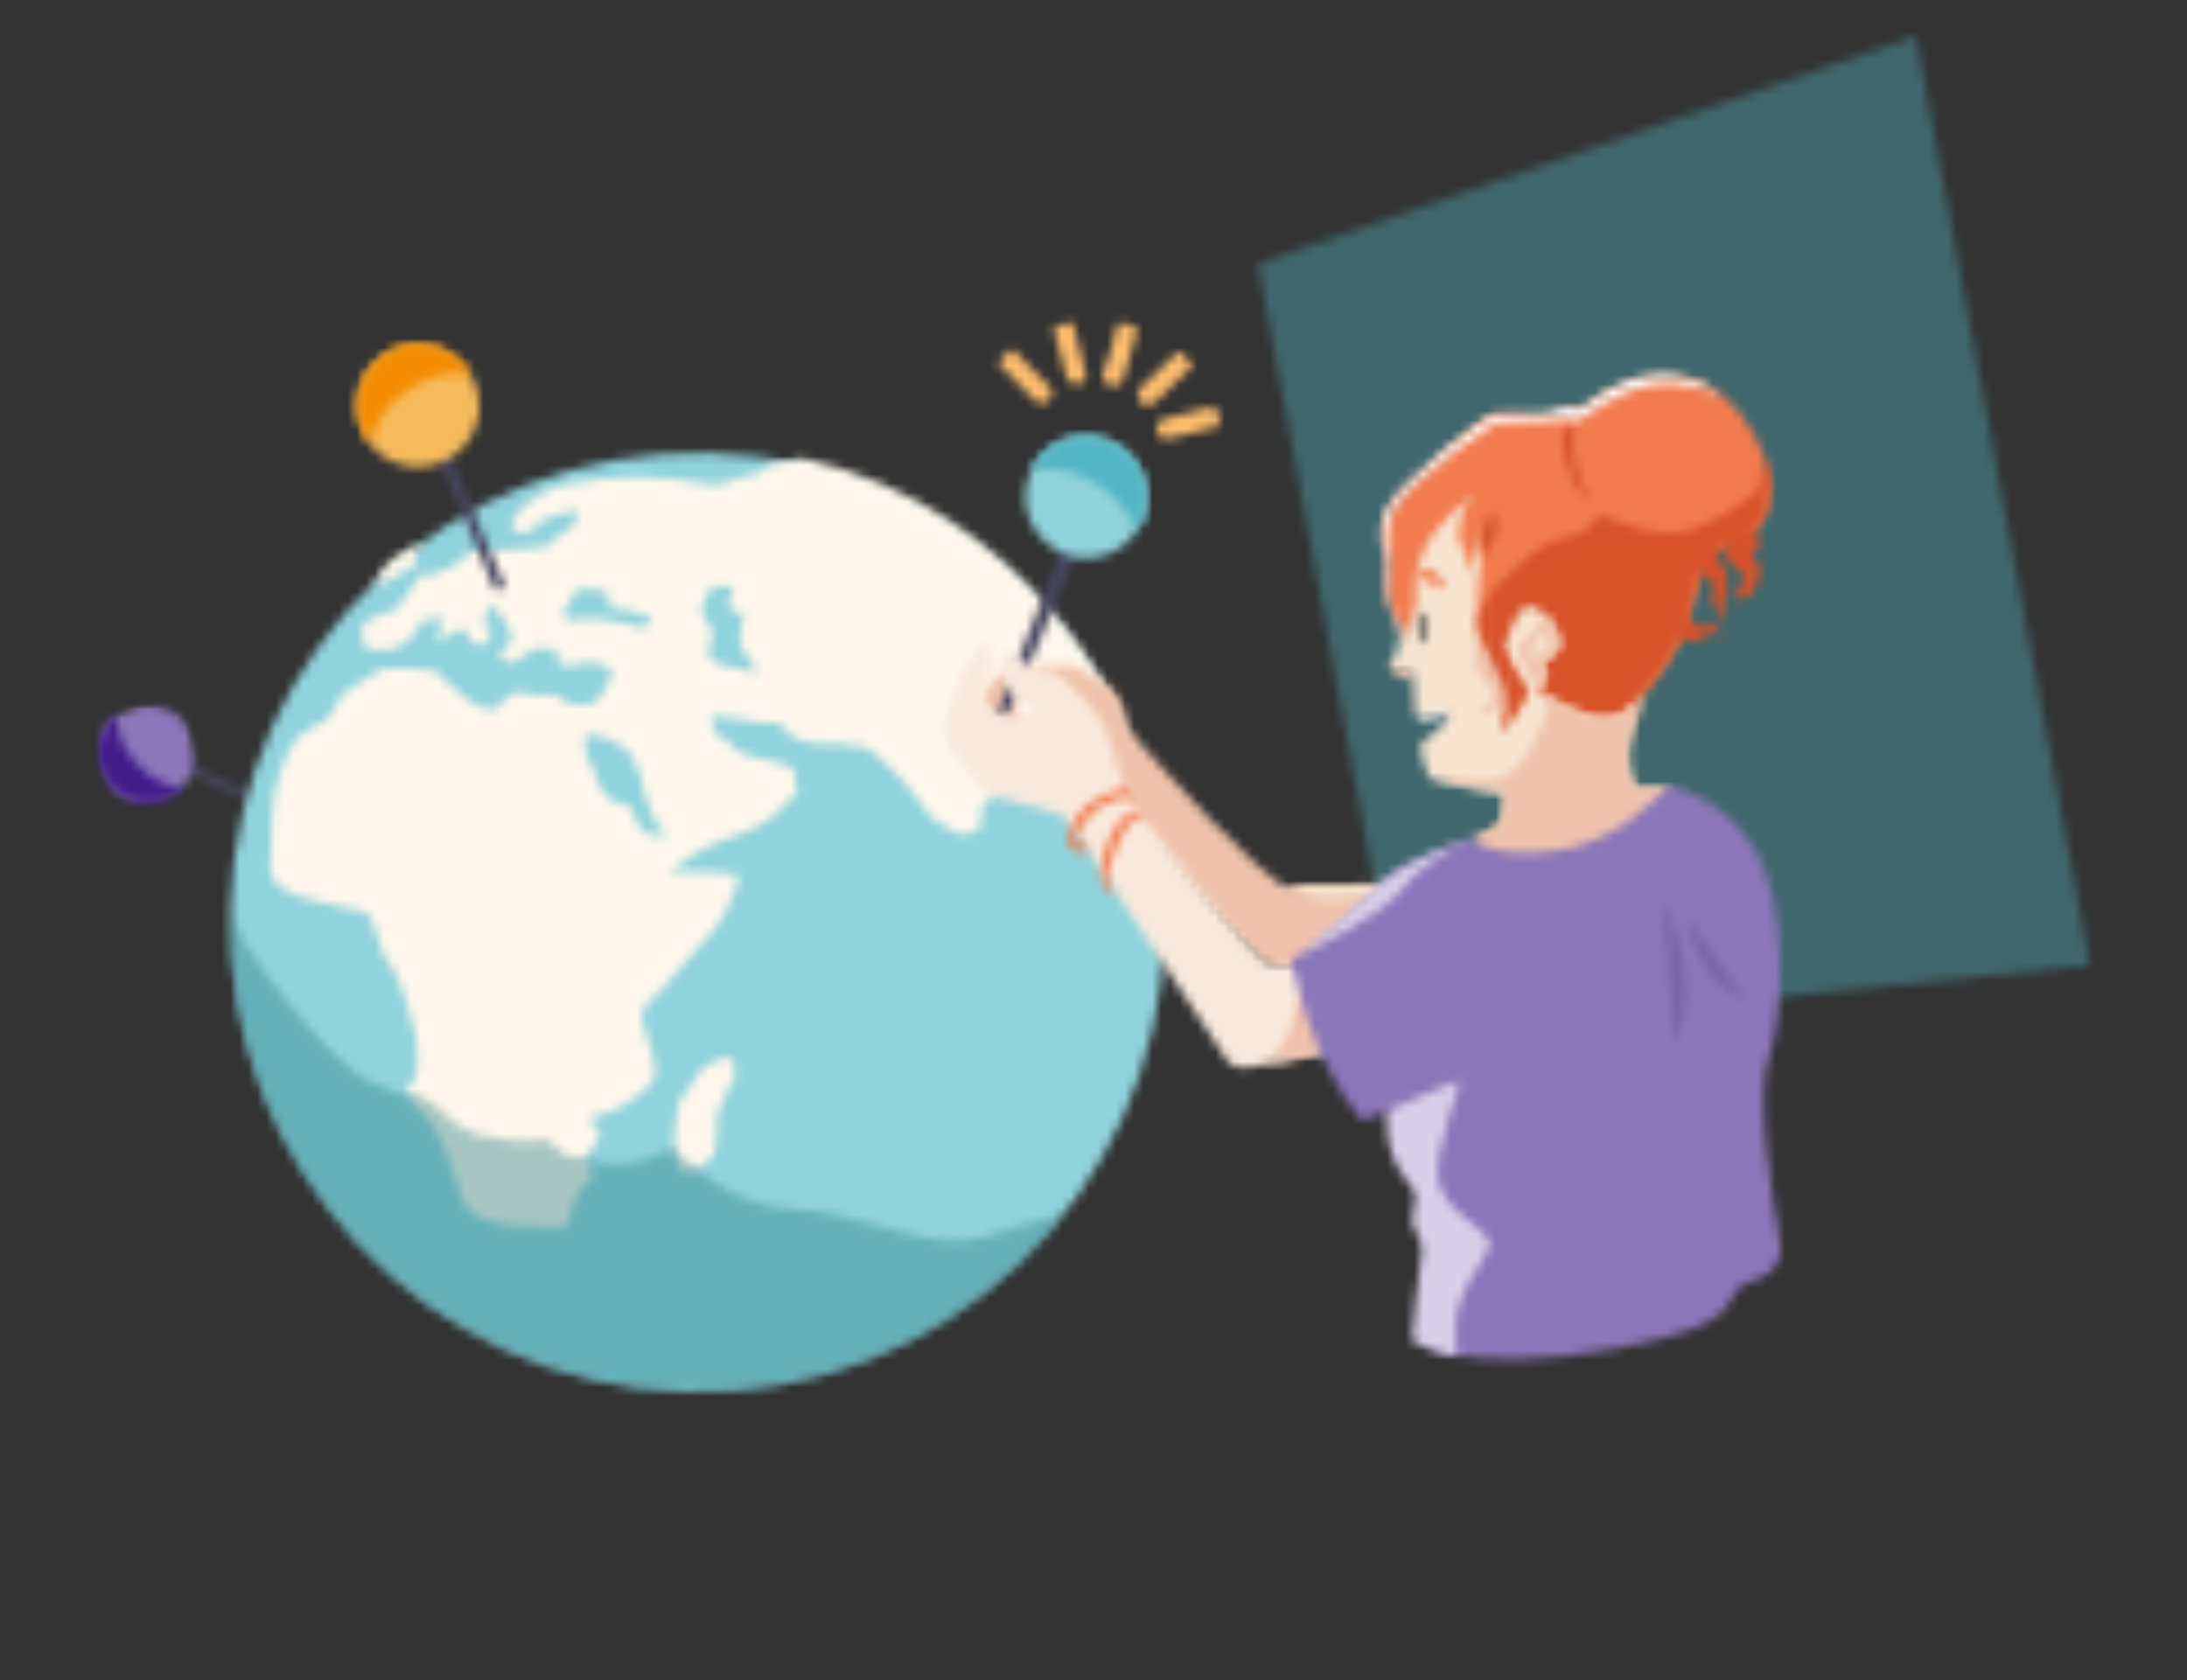 <svg width="242" height="186" viewBox="0 0 242 186" fill="none" xmlns="http://www.w3.org/2000/svg">
<rect x="0" y="0" width="242" height="186" fill="#333333" stroke="none"/>
<g clip-path="url(#clip0_0_402)">
<mask id="mask0_0_402" style="mask-type:luminance" maskUnits="userSpaceOnUse" x="139" y="3" width="93" height="112">
<path d="M211.973 3.988L139.195 29.194L155.193 114.532L231.254 106.836L211.973 3.988Z" fill="white"/>
</mask>
<g mask="url(#mask0_0_402)">
<mask id="mask1_0_402" style="mask-type:luminance" maskUnits="userSpaceOnUse" x="-47" y="-154" width="341" height="571">
<path d="M195.298 -153.31L-46.827 -107.919L51.462 416.384L293.587 370.994L195.298 -153.31Z" fill="white"/>
</mask>
<g mask="url(#mask1_0_402)">
<path opacity="0.403" d="M133.278 15.407L218.867 -3.138L244.254 107.836L153.256 121.978L133.278 15.407Z" fill="#53B6C4"/>
</g>
</g>
<mask id="mask2_0_402" style="mask-type:luminance" maskUnits="userSpaceOnUse" x="19" y="84" width="14" height="7">
<path d="M19.899 85.205L32.119 90.935C32.119 90.935 32.66 91.042 32.692 90.099L20.471 84.368" fill="white"/>
</mask>
<g mask="url(#mask2_0_402)">
<mask id="mask3_0_402" style="mask-type:luminance" maskUnits="userSpaceOnUse" x="-93" y="-294" width="542" height="906">
<path d="M292.358 -293.489L-92.065 -221.423L64.009 611.123L448.432 539.057L292.358 -293.489Z" fill="white"/>
</mask>
<g mask="url(#mask3_0_402)">
<path d="M35.428 76.356L13.691 80.431L17.2 99.149L38.937 95.074L35.428 76.356Z" fill="#464660"/>
</g>
</g>
<mask id="mask4_0_402" style="mask-type:luminance" maskUnits="userSpaceOnUse" x="9" y="77" width="14" height="13">
<path d="M20.559 77.06L9.892 79.06L11.892 89.727L22.559 87.727L20.559 77.06Z" fill="white"/>
</mask>
<g mask="url(#mask4_0_402)">
<mask id="mask5_0_402" style="mask-type:luminance" maskUnits="userSpaceOnUse" x="-93" y="-294" width="542" height="906">
<path d="M292.357 -293.489L-92.065 -221.423L64.009 611.123L448.431 539.057L292.357 -293.489Z" fill="white"/>
</mask>
<g mask="url(#mask5_0_402)">
<mask id="mask6_0_402" style="mask-type:luminance" maskUnits="userSpaceOnUse" x="8" y="75" width="17" height="17">
<path d="M21.962 75.651L8.678 78.141L11.168 91.425L24.452 88.935L21.962 75.651Z" fill="white"/>
</mask>
<g mask="url(#mask6_0_402)">
<mask id="mask7_0_402" style="mask-type:luminance" maskUnits="userSpaceOnUse" x="10" y="78" width="12" height="11">
<path d="M12.087 86.877C10.187 84.525 10.489 81.135 12.741 79.254C14.993 77.374 18.484 77.657 20.364 79.909C22.264 82.261 21.961 85.651 19.71 87.532C17.477 89.513 14.087 89.211 12.087 86.877Z" fill="white"/>
</mask>
<g mask="url(#mask7_0_402)">
<mask id="mask8_0_402" style="mask-type:luminance" maskUnits="userSpaceOnUse" x="9" y="76" width="15" height="15">
<path d="M21.144 76.846L9.873 78.959L11.986 90.23L23.257 88.117L21.144 76.846Z" fill="white"/>
</mask>
<g mask="url(#mask8_0_402)">
<path d="M24.729 70.965L3.797 74.889L7.721 95.821L28.653 91.897L24.729 70.965Z" fill="#8B76B9"/>
</g>
</g>
</g>
</g>
</g>
<mask id="mask9_0_402" style="mask-type:luminance" maskUnits="userSpaceOnUse" x="10" y="79" width="11" height="10">
<path d="M19.729 87.633C19.911 87.494 20.094 87.356 20.257 87.117C19.012 87.142 17.05 86.677 15.068 84.444C13.245 82.494 12.867 80.481 13.024 79.097C12.924 79.116 12.943 79.217 12.842 79.236C10.59 81.116 10.207 84.626 12.188 86.859C14.087 89.211 17.477 89.513 19.729 87.633Z" fill="white"/>
</mask>
<g mask="url(#mask9_0_402)">
<mask id="mask10_0_402" style="mask-type:luminance" maskUnits="userSpaceOnUse" x="-93" y="-294" width="542" height="906">
<path d="M292.358 -293.489L-92.064 -221.423L64.009 611.123L448.432 539.057L292.358 -293.489Z" fill="white"/>
</mask>
<g mask="url(#mask10_0_402)">
<path d="M22.629 71.984L3.911 75.493L7.722 95.821L26.44 92.312L22.629 71.984Z" fill="#431C8B"/>
</g>
</g>
<mask id="mask11_0_402" style="mask-type:luminance" maskUnits="userSpaceOnUse" x="25" y="50" width="104" height="105">
<path d="M128.859 103.53C128.091 132.217 104.403 154.783 75.817 153.996C47.332 153.19 24.828 129.283 25.496 100.615C26.264 71.928 49.952 49.362 78.538 50.149C107.124 50.936 129.627 74.843 128.859 103.53Z" fill="white"/>
</mask>
<g mask="url(#mask11_0_402)">
<mask id="mask12_0_402" style="mask-type:luminance" maskUnits="userSpaceOnUse" x="-47" y="-154" width="341" height="571">
<path d="M195.298 -153.309L-46.828 -107.919L51.461 416.385L293.587 370.994L195.298 -153.309Z" fill="white"/>
</mask>
<g mask="url(#mask12_0_402)">
<path d="M121.1 37.691L13.019 57.952L33.356 166.436L141.437 146.174L121.1 37.691Z" fill="#90D3DC"/>
</g>
</g>
<mask id="mask13_0_402" style="mask-type:luminance" maskUnits="userSpaceOnUse" x="41" y="60" width="6" height="5">
<path d="M41.171 64.758C41.353 64.62 41.674 64.664 42.58 64.494C43.485 64.324 43.856 63.525 44.36 63.431C44.844 63.236 44.498 63.614 45.127 63.079C45.756 62.544 46.14 62.368 46.064 61.966C45.97 61.462 45.681 62.142 45.97 61.462C46.259 60.783 46.75 60.066 46.75 60.066C46.75 60.066 45.014 60.808 43.718 61.676C42.422 62.544 41.454 64.601 41.454 64.601" fill="white"/>
</mask>
<g mask="url(#mask13_0_402)">
<mask id="mask14_0_402" style="mask-type:luminance" maskUnits="userSpaceOnUse" x="-47" y="-154" width="341" height="571">
<path d="M195.298 -153.31L-46.827 -107.919L51.462 416.384L293.587 370.994L195.298 -153.31Z" fill="white"/>
</mask>
<g mask="url(#mask14_0_402)">
<path d="M49.467 56.223L36.687 58.619L38.573 68.683L51.354 66.287L49.467 56.223Z" fill="#FFF7EB"/>
</g>
</g>
<mask id="mask15_0_402" style="mask-type:luminance" maskUnits="userSpaceOnUse" x="74" y="117" width="8" height="13">
<path d="M77.938 118.076C77.938 118.076 75.755 120.881 75.284 121.699C74.812 122.517 74.478 126.85 74.673 127.334C74.868 127.819 74.843 129.907 75.749 129.737C76.655 129.567 77.095 129.693 78.151 128.662C79.208 127.63 79.164 127.951 79.265 126.265C79.366 124.58 79.403 123.114 79.403 123.114C79.403 123.114 80.498 120.617 80.888 119.919C81.378 119.202 81.517 119.385 81.19 118.196C80.882 117.108 81.542 117.297 80.882 117.108C80.102 116.837 77.938 118.076 77.938 118.076Z" fill="white"/>
</mask>
<g mask="url(#mask15_0_402)">
<mask id="mask16_0_402" style="mask-type:luminance" maskUnits="userSpaceOnUse" x="-47" y="-154" width="341" height="571">
<path d="M195.298 -153.309L-46.827 -107.919L51.462 416.385L293.587 370.994L195.298 -153.309Z" fill="white"/>
</mask>
<g mask="url(#mask16_0_402)">
<path d="M83.763 113.026L69.171 115.761L72.529 133.674L87.121 130.939L83.763 113.026Z" fill="#FFF7EB"/>
</g>
</g>
<mask id="mask17_0_402" style="mask-type:luminance" maskUnits="userSpaceOnUse" x="29" y="50" width="96" height="86">
<path d="M88.752 50.734C88.752 50.734 86.758 51.212 85.834 51.281C84.827 51.47 84.01 52.665 82.462 52.746C81.016 52.809 80.701 53.91 78.456 53.602C76.311 53.275 73.726 52.822 71.116 52.79C68.506 52.758 62.977 53.274 61.04 54.054C59.103 54.834 56.908 57.016 56.864 57.337C56.719 57.677 56.423 58.878 57.266 58.928C58.228 59.06 58.996 58.708 59.241 58.35C59.486 57.991 59.832 57.614 59.832 57.614L61.405 57.111L63.078 56.589C63.078 56.589 64.204 56.482 63.958 56.84C63.732 57.3 63.839 58.425 62.084 59.067C60.43 59.689 62.228 60.394 59.254 60.639C56.279 60.884 55.637 60.796 54.209 60.96C52.782 61.123 52.385 60.677 51.511 61.57C50.637 62.463 49.121 63.268 47.932 63.595C46.844 63.903 46.813 63.18 46.158 64.136C45.586 64.972 43.951 67.362 43.951 67.362L40.844 68.57C40.844 68.57 40.315 69.085 39.988 69.563C39.661 70.041 40.177 70.57 40.353 70.953C40.529 71.337 40.02 71.953 41.265 71.928C42.529 72.004 43.454 71.935 44.586 71.306C45.718 70.677 45.888 69.916 46.152 69.658C46.416 69.4 46.567 68.538 47.209 68.626C47.85 68.715 48.196 68.337 48.655 68.564C49.114 68.79 49.567 67.872 49.114 68.79C48.662 69.708 47.888 70.583 48.529 70.671C49.272 70.74 49.982 70.086 50.366 69.91C50.75 69.734 51.353 69.62 51.353 69.62C51.353 69.62 51.769 70.168 51.926 70.451C51.982 70.752 52.039 71.054 52.379 71.199C52.599 71.262 52.618 71.363 53.322 71.231C54.026 71.099 54.14 71.702 54.026 71.099C53.913 70.495 54.442 69.979 54.624 69.841C54.806 69.702 53.498 69.948 53.63 68.985C53.763 68.023 53.687 67.62 54.153 67.325L54.618 67.029C54.618 67.029 56.102 68.834 56.392 69.822C56.8 70.891 56.373 71.388 56.09 71.545C55.806 71.702 54.913 72.495 55.511 72.904C56.108 73.312 56.266 73.596 57.316 73.086C58.347 72.476 58.958 71.841 58.958 71.841C58.958 71.841 59.002 71.52 59.681 71.809C60.341 71.998 62.153 71.659 61.926 72.118C61.7 72.577 61.215 72.772 61.455 72.935C61.675 72.998 61.964 73.986 63.153 73.659C64.341 73.332 64.48 73.514 65.285 73.363C66.09 73.212 67.706 74.055 67.706 74.055C67.706 74.055 67.662 74.376 67.555 74.917C67.467 75.558 66.914 76.495 66.404 77.112C65.995 77.709 65.712 77.867 65.008 77.999C64.303 78.131 62.681 77.81 62.681 77.81C62.681 77.81 62.127 77.08 61.045 76.866C60.083 76.734 60.159 77.137 58.857 76.86C57.555 76.583 57.555 76.583 56.75 76.734C55.964 76.986 54.976 78.942 53.957 78.508C53.058 78.155 51.838 77.759 51.045 76.866C50.171 76.092 49.058 75.155 49.058 75.155C49.058 75.155 49.391 74.155 46.139 74.035C42.768 73.834 42.001 74.186 42.001 74.186L37.812 76.847C37.812 76.847 36.554 79.583 35.786 79.935C35.019 80.287 33.547 80.771 32.547 82.105C31.648 83.419 30.075 87.256 30.119 90.268C30.163 93.281 29.754 95.545 29.981 96.753C30.207 97.961 32.182 99.049 34.144 99.514C36.106 99.98 37.729 100.301 38.83 100.615C39.949 101.03 40.924 100.118 41.824 103.804C42.723 107.49 43.27 105.408 44.855 110.528C46.44 115.647 45.974 114.276 46.194 117.673C46.314 121.088 43.157 119.805 46.71 123.201C50.264 126.598 50.326 133.045 52.219 134.252C54.213 135.441 56.477 135.85 59.169 135.762C61.861 135.674 62.559 136.064 62.767 135.504C62.956 134.844 63.692 132.102 64.402 131.448C65.013 130.812 65.899 130.542 65.528 129.674C65.157 128.806 64.516 128.718 64.742 128.259C65.05 127.68 66.78 125.793 66.264 125.265C65.629 124.655 65.258 123.787 65.258 123.787C65.258 123.787 69.025 122.768 70.529 121.34C72.032 119.913 72.372 120.057 72.491 118.472C72.611 116.887 70.529 113.007 71.145 111.849C71.762 110.692 73.686 109.29 73.812 108.849C73.938 108.409 78.857 103.528 80.109 101.315C81.26 99.12 82.008 97 81.549 96.773C80.989 96.566 76.813 96.516 75.549 96.44C74.284 96.365 73.555 96.918 74.284 96.365C75.014 95.811 77.247 93.83 81.077 92.591C84.908 91.352 86.008 90 87.128 88.748C88.248 87.497 88.575 88.685 88.072 87.113C87.669 85.522 88.556 85.251 86.877 84.629C85.097 84.025 83.411 83.924 82.612 83.553C81.713 83.201 81.273 83.075 80.7 82.245C80.248 81.496 79.122 81.603 78.933 80.597C78.845 79.571 78.688 79.288 78.688 79.288C78.688 79.288 80.034 79.244 81.877 79.628C83.82 79.993 85.625 80.175 86.009 79.999C86.411 79.924 87.059 81.157 87.399 81.301C87.738 81.446 88.933 82.264 89.978 82.276C91.003 82.188 94.594 82.453 95.575 82.685C96.556 82.918 98.619 85.031 99.927 86.453C101.255 87.975 102.676 90 102.676 90C102.676 90 103.009 90.667 103.909 91.019C104.726 91.491 105.959 92.51 106.764 92.359C107.588 92.309 108.053 92.013 108.381 91.535L108.708 91.057C108.708 91.057 108.104 89.504 109.117 88.793C110.129 88.082 110.884 87.107 111.658 86.233C112.331 85.378 113.104 84.504 113.727 84.491C114.35 84.478 116.098 84.359 116.84 84.428C117.582 84.498 117.589 85.642 118.406 84.447C119.243 83.353 118.589 82.642 120.004 81.856C121.319 81.089 122.621 79.699 123.3 79.988C123.96 80.177 124.275 80.743 124.243 80.019C124.413 79.258 113.847 56.238 88.752 50.734ZM65.505 68.426C64.379 68.533 63.071 68.778 62.474 68.369C61.876 67.96 63.876 65.294 63.876 65.294C63.876 65.294 65.386 65.011 66.606 65.407C67.826 65.803 67.046 65.533 67.373 66.721C67.7 67.91 67.65 67.086 69.512 67.571C71.373 68.055 70.732 67.967 71.474 68.036C72.216 68.105 71.946 68.885 71.417 69.401C70.889 69.917 70.499 68.948 68.191 68.86C66.046 68.533 66.65 68.42 65.505 68.426ZM73.53 92.339C72.983 92.754 72.165 92.282 71.643 92.276C71.121 92.27 70.058 90.49 69.926 89.785C69.895 89.062 69.511 89.238 67.832 88.615C66.152 87.993 66.435 86.169 65.291 84.508C64.228 82.728 64.97 81.131 64.97 81.131C64.97 81.131 65.549 81.439 66.291 81.508C67.033 81.577 67.933 81.93 69.266 82.93C70.618 84.031 71.354 87.955 71.354 87.955C71.354 87.955 71.901 89.207 72.366 90.578C72.731 91.968 74.058 91.823 73.53 92.339ZM83.588 74.307C83.26 74.785 82.927 74.118 81.864 74.005C80.701 73.911 79.279 73.552 78.763 73.024C78.248 72.496 78.235 71.873 78.732 70.634C79.248 69.496 77.732 68.634 77.663 67.709C77.594 66.785 78.802 64.891 78.802 64.891C78.802 64.891 80.386 65.011 80.789 64.936C81.192 64.86 81.223 65.583 80.877 65.961C80.632 66.319 80.55 66.439 80.82 67.326C81.191 68.194 81.82 67.659 82.141 67.703C82.38 67.867 82.141 69.37 81.845 70.571C81.707 72.055 83.896 73.729 83.588 74.307Z" fill="white"/>
</mask>
<g mask="url(#mask17_0_402)">
<mask id="mask18_0_402" style="mask-type:luminance" maskUnits="userSpaceOnUse" x="-47" y="-154" width="341" height="571">
<path d="M195.298 -153.309L-46.828 -107.919L51.462 416.385L293.587 370.994L195.298 -153.309Z" fill="white"/>
</mask>
<g mask="url(#mask18_0_402)">
<path d="M120.175 39.426L19.441 58.311L35.552 144.252L136.286 125.368L120.175 39.426Z" fill="#FFF7EB"/>
</g>
</g>
<mask id="mask19_0_402" style="mask-type:luminance" maskUnits="userSpaceOnUse" x="152" y="45" width="14" height="27">
<path d="M165.46 45.937C165.177 46.095 156.183 52.573 154.038 55.579C151.994 58.566 153.541 61.818 153.497 62.139C153.453 62.46 153.144 64.705 153.352 65.812C153.56 66.919 154.478 69.039 154.893 69.586C155.427 70.215 156.056 71.347 156.056 71.347L163.604 63.265" fill="white"/>
</mask>
<g mask="url(#mask19_0_402)">
<mask id="mask20_0_402" style="mask-type:luminance" maskUnits="userSpaceOnUse" x="-47" y="-154" width="341" height="571">
<path d="M195.298 -153.31L-46.827 -107.919L51.462 416.384L293.587 370.994L195.298 -153.31Z" fill="white"/>
</mask>
<g mask="url(#mask20_0_402)">
<path d="M168.077 42.113L146.34 46.188L151.83 75.473L173.567 71.398L168.077 42.113Z" fill="#F27C4F"/>
</g>
</g>
<mask id="mask21_0_402" style="mask-type:luminance" maskUnits="userSpaceOnUse" x="157" y="41" width="39" height="44">
<path d="M158.107 59.504C158.107 59.504 157.233 55.397 158.208 52.818C159.183 50.239 164.655 46.088 165.441 45.837C166.227 45.585 169.957 46.032 170.781 45.982C171.605 45.931 174.102 45.359 174.102 45.359L175.045 45.391C175.045 45.391 180.184 40.573 186.675 41.856C193.166 43.14 196.235 51.731 195.939 54.599C195.643 57.467 194.763 58.883 192.725 59.681C190.706 60.581 188.668 61.379 188.668 61.379C188.668 61.379 187.297 68.512 185.592 71.644C183.888 74.776 182.366 76.103 182.057 76.682C181.648 77.279 180.837 77.952 180.95 78.556C181.177 79.763 171.723 84.348 170.981 84.279C170.239 84.21 167.44 84.839 166.201 84.342C164.861 83.864 159.905 76.876 159.905 76.876" fill="white"/>
</mask>
<g mask="url(#mask21_0_402)">
<mask id="mask22_0_402" style="mask-type:luminance" maskUnits="userSpaceOnUse" x="-47" y="-154" width="341" height="571">
<path d="M195.298 -153.31L-46.827 -107.919L51.462 416.384L293.587 370.994L195.298 -153.31Z" fill="white"/>
</mask>
<g mask="url(#mask22_0_402)">
<path d="M196.003 36.045L150.315 44.61L158.842 90.097L204.53 81.532L196.003 36.045Z" fill="#F27C4F"/>
</g>
</g>
<mask id="mask23_0_402" style="mask-type:luminance" maskUnits="userSpaceOnUse" x="159" y="50" width="37" height="35">
<path d="M195.027 50.291C194.945 52.077 194.845 53.763 194.599 54.121C194.209 54.819 188.983 58.612 185.505 58.951C183.555 59.108 180.309 58.467 177.655 57.089C177.316 56.945 176.913 57.02 176.668 57.379C176.341 57.857 175.913 58.353 175.548 58.63C174.737 59.303 172.869 59.341 170.969 60.322C169.07 61.303 165.837 64.618 165.837 64.618C165.755 64.737 165.673 64.857 165.491 64.995C164 67.045 164.717 74.203 164.572 74.543L159.547 76.63L159.603 76.932C159.603 76.932 164.66 83.901 165.899 84.398C167.239 84.876 169.937 84.266 170.679 84.336C171.421 84.405 180.975 79.801 180.183 78.908C179.529 78.197 180.655 78.09 180.944 77.411C181.353 76.814 183.485 74.851 185.271 71.6C186.976 68.468 188.347 61.335 188.347 61.335C188.347 61.335 190.366 60.436 192.404 59.637C194.423 58.738 195.423 57.404 195.618 54.555C195.989 53.756 195.669 52.046 195.027 50.291Z" fill="white"/>
</mask>
<g mask="url(#mask23_0_402)">
<mask id="mask24_0_402" style="mask-type:luminance" maskUnits="userSpaceOnUse" x="-47" y="-154" width="341" height="571">
<path d="M195.298 -153.31L-46.828 -107.919L51.461 416.384L293.587 370.994L195.298 -153.31Z" fill="white"/>
</mask>
<g mask="url(#mask24_0_402)">
<path d="M197.946 46.41L152.258 54.975L158.842 90.096L204.53 81.531L197.946 46.41Z" fill="#D8522A"/>
</g>
</g>
<mask id="mask25_0_402" style="mask-type:luminance" maskUnits="userSpaceOnUse" x="153" y="54" width="32" height="44">
<path d="M184.258 87.311C183.617 87.223 181.466 87.418 181.145 87.374C180.723 87.349 180.195 86.198 180.082 83.927C179.969 81.657 181.202 77.675 181.202 77.675C181.202 77.675 179.623 80.367 175.981 79.279C172.258 78.31 170.094 76.216 170.094 76.216C170.094 76.216 170.579 76.021 170.95 75.222C171.422 74.404 170.824 73.996 170.629 73.511C170.434 73.027 172.768 72.694 172.548 70.964C172.327 69.234 170.309 66.8 169.019 67.146C167.629 67.511 166.849 70.574 166.497 71.473C166.245 72.354 168.635 75.656 169.069 76.304C169.503 76.952 166.138 81.228 166.138 81.228C166.138 81.228 167.522 78.052 167.214 76.964C166.906 75.876 163.717 73.87 163.503 68.284C163.271 62.599 164.68 60.668 163.692 59.29C162.705 57.913 162.881 54.963 162.881 54.963C155.283 60.554 156.956 65.032 156.673 66.856C156.509 68.762 153.635 73.989 153.635 73.989C154.358 73.957 156.339 74.523 156.339 74.523C156.377 76.391 156.477 78.039 156.622 79.367C157.326 79.234 160.283 78.889 160.465 78.75C160.647 78.612 159.433 81.027 157.716 81.87C157.333 82.046 157.106 82.505 157.182 82.907C157.823 86.329 158.546 86.298 158.546 86.298C161.848 87.241 166.54 87.82 166.54 87.82C166.54 87.82 166.446 90.65 166.037 91.248C165.628 91.845 163.811 92.707 163.811 92.707L165.213 97.965C165.213 97.965 176.39 95.349 179.761 93.884C183.095 92.217 184.9 87.399 184.258 87.311Z" fill="white"/>
</mask>
<g mask="url(#mask25_0_402)">
<mask id="mask26_0_402" style="mask-type:luminance" maskUnits="userSpaceOnUse" x="-47" y="-154" width="341" height="571">
<path d="M195.298 -153.309L-46.828 -107.919L51.462 416.385L293.587 370.994L195.298 -153.309Z" fill="white"/>
</mask>
<g mask="url(#mask26_0_402)">
<path d="M180.354 48.146L146.641 54.466L155.715 102.871L189.428 96.551L180.354 48.146Z" fill="#F7E4D0"/>
</g>
</g>
<mask id="mask27_0_402" style="mask-type:luminance" maskUnits="userSpaceOnUse" x="163" y="69" width="5" height="11">
<path d="M163.572 69.209C163.572 69.209 163.151 72.517 163.239 73.542C163.327 74.568 165.314 76.278 165.39 76.681C165.465 77.084 163.409 79.448 163.409 79.448C163.409 79.448 166.214 78.297 166.679 78.002C167.145 77.706 167.208 75.819 167.069 75.637C166.931 75.455 165.164 72.14 165.164 72.14" fill="white"/>
</mask>
<g mask="url(#mask27_0_402)">
<mask id="mask28_0_402" style="mask-type:luminance" maskUnits="userSpaceOnUse" x="-47" y="-154" width="341" height="571">
<path d="M195.298 -153.31L-46.827 -107.919L51.462 416.384L293.587 370.994L195.298 -153.31Z" fill="white"/>
</mask>
<g mask="url(#mask28_0_402)">
<path d="M168.504 64.951L157.736 66.969L160.792 83.272L171.56 81.254L168.504 64.951Z" fill="#EFC3AB"/>
</g>
</g>
<mask id="mask29_0_402" style="mask-type:luminance" maskUnits="userSpaceOnUse" x="168" y="68" width="5" height="9">
<path d="M169.912 69.687C168.749 71.26 167.931 70.788 168.076 72.115C168.126 72.939 169.289 74.7 170.176 76.096C170.359 75.958 170.623 75.7 170.931 75.121C171.403 74.304 170.805 73.895 170.61 73.411C170.415 72.926 172.749 72.593 172.529 70.863C172.359 69.958 171.831 68.807 171.057 68.014C170.648 68.612 170.321 69.09 169.912 69.687Z" fill="white"/>
</mask>
<g mask="url(#mask29_0_402)">
<mask id="mask30_0_402" style="mask-type:luminance" maskUnits="userSpaceOnUse" x="-47" y="-154" width="341" height="571">
<path d="M195.298 -153.31L-46.828 -107.919L51.461 416.384L293.587 370.994L195.298 -153.31Z" fill="white"/>
</mask>
<g mask="url(#mask30_0_402)">
<path d="M174.579 64.02L163.61 66.076L166.251 80.165L177.22 78.109L174.579 64.02Z" fill="#EFC3AB"/>
</g>
</g>
<mask id="mask31_0_402" style="mask-type:luminance" maskUnits="userSpaceOnUse" x="158" y="76" width="27" height="22">
<path d="M158.509 86.096C161.83 87.141 166.503 87.619 166.503 87.619C166.503 87.619 166.408 90.449 165.999 91.046C165.591 91.644 162.603 92.933 162.603 92.933L165.175 97.764C165.175 97.764 176.352 95.148 179.723 93.682C183.095 92.217 185.485 87.185 184.843 87.097C184.202 87.009 181.547 87.298 181.227 87.254C180.805 87.229 180.277 86.078 180.164 83.808C180.051 81.537 182.34 76.524 182.34 76.524C182.34 76.524 179.805 80.229 176.082 79.26C173.12 78.461 171.069 76.971 170.434 76.36C170.887 77.109 171.101 77.694 171.176 78.096C171.321 79.423 168.736 85.638 165.515 86.241C165.434 86.361 164.125 86.606 158.509 86.096Z" fill="white"/>
</mask>
<g mask="url(#mask31_0_402)">
<mask id="mask32_0_402" style="mask-type:luminance" maskUnits="userSpaceOnUse" x="-47" y="-154" width="341" height="571">
<path d="M195.298 -153.31L-46.827 -107.919L51.462 416.384L293.587 370.994L195.298 -153.31Z" fill="white"/>
</mask>
<g mask="url(#mask32_0_402)">
<path d="M185.026 70.291L153.327 76.234L158.232 102.399L189.931 96.456L185.026 70.291Z" fill="#EFC3AB"/>
</g>
</g>
<mask id="mask33_0_402" style="mask-type:luminance" maskUnits="userSpaceOnUse" x="107" y="74" width="7" height="9">
<path d="M107.922 77.975C108.368 77.579 109.356 75.623 110.186 75.05C111.016 74.478 111.746 73.924 112.406 74.113C113.067 74.302 112.45 77.126 112.689 77.289C112.928 77.453 112.155 78.327 112.155 78.327C112.155 78.327 113.658 80.233 113.513 80.573C113.368 80.912 111.287 82.032 111.287 82.032" fill="white"/>
</mask>
<g mask="url(#mask33_0_402)">
<mask id="mask34_0_402" style="mask-type:luminance" maskUnits="userSpaceOnUse" x="-47" y="-154" width="341" height="571">
<path d="M195.298 -153.31L-46.828 -107.919L51.461 416.384L293.587 370.994L195.298 -153.31Z" fill="white"/>
</mask>
<g mask="url(#mask34_0_402)">
<path d="M115.205 70.151L103.532 72.339L106.173 86.428L117.846 84.24L115.205 70.151Z" fill="#EFC3AB"/>
</g>
</g>
<mask id="mask35_0_402" style="mask-type:luminance" maskUnits="userSpaceOnUse" x="109" y="59" width="11" height="22">
<path d="M118.005 59.522L109.802 80.227C109.802 80.227 109.676 80.667 110.482 80.516C111.305 80.466 119.564 60.062 119.564 60.062" fill="white"/>
</mask>
<g mask="url(#mask35_0_402)">
<mask id="mask36_0_402" style="mask-type:luminance" maskUnits="userSpaceOnUse" x="-90" y="-218" width="434" height="727">
<path d="M218.622 -217.267L-89.721 -159.464L35.451 508.244L343.794 450.44L218.622 -217.267Z" fill="white"/>
</mask>
<g mask="url(#mask36_0_402)">
<path d="M122.766 54.358L101.432 58.358L106.544 85.629L127.879 81.63L122.766 54.358Z" fill="#464660"/>
</g>
</g>
<mask id="mask37_0_402" style="mask-type:luminance" maskUnits="userSpaceOnUse" x="113" y="73" width="47" height="35">
<path d="M113.935 73.931C113.935 73.931 115.847 73.572 118.055 73.679C120.162 73.805 123.243 76.353 123.816 77.183C124.388 78.013 124.344 80.001 125.709 81.724C127.073 83.447 140.35 98.147 142.539 98.153C144.728 98.159 159.288 98.034 159.288 98.034C159.288 98.034 146.91 107.021 146.168 106.952C145.426 106.883 144.457 107.273 140.746 106.927C139.161 106.807 122.834 88.617 122.834 88.617" fill="white"/>
</mask>
<g mask="url(#mask37_0_402)">
<mask id="mask38_0_402" style="mask-type:luminance" maskUnits="userSpaceOnUse" x="-47" y="-154" width="341" height="571">
<path d="M195.298 -153.31L-46.828 -107.919L51.462 416.384L293.587 370.994L195.298 -153.31Z" fill="white"/>
</mask>
<g mask="url(#mask38_0_402)">
<path d="M155.981 62.611L110.092 71.213L118.374 115.392L164.263 106.789L155.981 62.611Z" fill="#EFC3AB"/>
</g>
</g>
<mask id="mask39_0_402" style="mask-type:luminance" maskUnits="userSpaceOnUse" x="104" y="70" width="48" height="49">
<path d="M110.897 72.729C110.922 72.308 111.306 72.132 111.645 72.276C112.702 72.912 114.495 74.138 115.036 74.245C115.815 74.516 116.325 73.899 117.337 74.855C118.331 75.711 121.526 78.862 122.073 80.114C122.602 81.265 123.627 84.51 124.3 86.988C124.973 89.466 139.583 106.832 140.507 106.763C141.432 106.694 146.067 106.971 146.067 106.971C146.067 106.971 149.105 113.173 151.552 115.11C151.552 115.11 146.815 116.519 140.475 117.707C138.664 118.047 136.727 118.827 135.702 117.248C130.928 110.122 118.922 91.642 118.01 90.668C116.941 89.409 109.94 88.743 108.632 87.321C107.324 85.9 104.431 82.692 104.551 81.107C104.569 79.541 104.469 79.56 105.129 78.082C105.79 76.603 105.947 75.22 106.438 74.503C106.928 73.786 108.507 71.094 109.01 71C109.513 70.905 110.067 73.302 109.425 74.88C108.784 76.459 108.815 77.182 109.129 77.748C109.545 78.296 111.129 80.082 114.457 78.937C114.457 78.937 111.287 77.031 110.91 75.019C110.903 73.874 110.872 73.151 110.897 72.729Z" fill="white"/>
</mask>
<g mask="url(#mask39_0_402)">
<mask id="mask40_0_402" style="mask-type:luminance" maskUnits="userSpaceOnUse" x="-47" y="-154" width="341" height="571">
<path d="M195.298 -153.31L-46.827 -107.919L51.462 416.384L293.587 370.994L195.298 -153.31Z" fill="white"/>
</mask>
<g mask="url(#mask40_0_402)">
<path d="M144.836 60.95L99.148 69.515L109.883 126.776L155.571 118.211L144.836 60.95Z" fill="#F9E9DC"/>
</g>
</g>
<mask id="mask41_0_402" style="mask-type:luminance" maskUnits="userSpaceOnUse" x="140" y="108" width="8" height="10">
<path d="M144.036 108.914C144.036 108.914 143.073 115.449 140.155 117.663C140.155 117.663 145.344 117.003 147.966 115.99" fill="white"/>
</mask>
<g mask="url(#mask41_0_402)">
<mask id="mask42_0_402" style="mask-type:luminance" maskUnits="userSpaceOnUse" x="-47" y="-154" width="341" height="571">
<path d="M195.298 -153.31L-46.827 -107.919L51.462 416.384L293.587 370.994L195.298 -153.31Z" fill="white"/>
</mask>
<g mask="url(#mask42_0_402)">
<path d="M149.168 104.619L134.878 107.298L137.557 121.588L151.847 118.909L149.168 104.619Z" fill="#EFC3AB"/>
</g>
</g>
<mask id="mask43_0_402" style="mask-type:luminance" maskUnits="userSpaceOnUse" x="142" y="86" width="56" height="65">
<path d="M142.885 106.109C142.885 106.109 144.74 117.116 150.721 124.016L153.545 122.966C153.545 122.966 155.067 128.306 157.073 131.784C159.079 135.262 158.633 138.992 158.589 139.312C158.645 139.614 157.425 144.218 157.695 145.105C157.966 145.992 157.532 148.678 157.532 148.678C157.532 148.678 161.846 152.244 178.388 149.351C194.93 146.459 189.848 143.244 193.458 141.943C193.942 141.748 194.326 141.572 194.729 141.496C196.383 140.874 197.326 139.238 197.006 137.527C196.006 132.194 194.371 121.25 195.704 117.25C197.516 111.91 197.887 99.444 193.843 93.431C190.391 88.349 186.026 87.292 184.824 86.996C184.604 86.934 184.422 87.072 184.34 87.192C183.403 88.305 178.805 93.229 172.308 94.135C165.006 95.191 162.565 92.732 162.565 92.732C162.565 92.732 155.71 95.059 152.986 97.757C150.401 100.637 144.759 105.549 142.885 106.109Z" fill="white"/>
</mask>
<g mask="url(#mask43_0_402)">
<mask id="mask44_0_402" style="mask-type:luminance" maskUnits="userSpaceOnUse" x="-47" y="-154" width="341" height="571">
<path d="M195.298 -153.31L-46.827 -107.919L51.462 416.384L293.587 370.994L195.298 -153.31Z" fill="white"/>
</mask>
<g mask="url(#mask44_0_402)">
<path d="M196.114 81.651L137.042 92.725L149.305 158.137L208.377 147.063L196.114 81.651Z" fill="#8B76B9"/>
</g>
</g>
<mask id="mask45_0_402" style="mask-type:luminance" maskUnits="userSpaceOnUse" x="153" y="119" width="12" height="32">
<path d="M153.545 122.966C153.545 122.966 160.753 119.74 161.357 119.626C161.961 119.513 158.696 127.105 159.098 130.363C159.501 133.621 163.753 135.74 164.621 137.036C165.589 138.313 162.771 140.508 161.626 143.848C160.482 147.187 161.349 150.15 161.349 150.15C161.349 150.15 157.764 149.363 156.23 148.401C156.23 148.401 156.903 140.879 157.268 138.935C157.652 137.092 156.079 135.929 156.23 135.067C156.381 134.205 156.595 133.124 156.645 132.281C156.658 131.237 152.928 129.123 153.545 122.966Z" fill="white"/>
</mask>
<g mask="url(#mask45_0_402)">
<mask id="mask46_0_402" style="mask-type:luminance" maskUnits="userSpaceOnUse" x="-47" y="-154" width="341" height="571">
<path d="M195.298 -153.309L-46.828 -107.919L51.461 416.385L293.587 370.994L195.298 -153.309Z" fill="white"/>
</mask>
<g mask="url(#mask46_0_402)">
<path d="M164.055 115.683L147.35 118.814L154.085 154.741L170.79 151.609L164.055 115.683Z" fill="#D8D0E8"/>
</g>
</g>
<mask id="mask47_0_402" style="mask-type:luminance" maskUnits="userSpaceOnUse" x="169" y="70" width="3" height="3">
<path d="M169.359 72.291C169.195 72.53 170.29 70.033 170.812 70.04C171.233 70.065 171.78 71.316 171.598 71.455C171.415 71.593 169.994 72.901 169.774 72.838C169.554 72.775 169.359 72.291 169.359 72.291Z" fill="white"/>
</mask>
<g mask="url(#mask47_0_402)">
<mask id="mask48_0_402" style="mask-type:luminance" maskUnits="userSpaceOnUse" x="-47" y="-154" width="341" height="571">
<path d="M195.298 -153.309L-46.828 -107.919L51.461 416.385L293.587 370.994L195.298 -153.309Z" fill="white"/>
</mask>
<g mask="url(#mask48_0_402)">
<path d="M174.032 66.103L165.076 67.781L166.755 76.738L175.711 75.059L174.032 66.103Z" fill="#F7E4D0"/>
</g>
</g>
<mask id="mask49_0_402" style="mask-type:luminance" maskUnits="userSpaceOnUse" x="161" y="54" width="4" height="10">
<path d="M162.787 54.46C162.787 54.46 161.239 57.875 161.384 59.202C161.529 60.529 162.321 61.422 162.397 61.825C162.453 62.127 162.095 63.548 162.095 63.548C162.095 63.548 163.095 62.215 163.491 60.995C163.868 59.674 163.906 58.209 164.497 57.473" fill="white"/>
</mask>
<g mask="url(#mask49_0_402)">
<mask id="mask50_0_402" style="mask-type:luminance" maskUnits="userSpaceOnUse" x="-47" y="-154" width="341" height="571">
<path d="M195.298 -153.309L-46.827 -107.919L51.462 416.385L293.587 370.994L195.298 -153.309Z" fill="white"/>
</mask>
<g mask="url(#mask50_0_402)">
<path d="M166.611 50.41L156.749 52.259L159.579 67.354L169.441 65.505L166.611 50.41Z" fill="#F27C4F"/>
</g>
</g>
<mask id="mask51_0_402" style="mask-type:luminance" maskUnits="userSpaceOnUse" x="163" y="56" width="3" height="6">
<path d="M163.831 59.473C163.831 59.473 164.151 57.85 165.151 56.517C165.151 56.517 165.938 57.932 165.604 58.932C165.271 59.932 163.881 61.963 163.881 61.963L163.831 59.473Z" fill="white"/>
</mask>
<g mask="url(#mask51_0_402)">
<mask id="mask52_0_402" style="mask-type:luminance" maskUnits="userSpaceOnUse" x="-47" y="-154" width="341" height="571">
<path d="M195.298 -153.309L-46.827 -107.919L51.462 416.385L293.587 370.994L195.298 -153.309Z" fill="white"/>
</mask>
<g mask="url(#mask52_0_402)">
<path d="M167.969 52.655L159.114 54.315L161.264 65.787L170.12 64.127L167.969 52.655Z" fill="#D8522A"/>
</g>
</g>
<mask id="mask53_0_402" style="mask-type:luminance" maskUnits="userSpaceOnUse" x="172" y="46" width="5" height="10">
<path d="M174.347 46.667C174.347 46.667 173.259 46.975 173.026 47.957C172.794 48.938 173.083 53.259 176.007 55.523C175.989 55.422 173.077 50.447 174.347 46.667Z" fill="white"/>
</mask>
<g mask="url(#mask53_0_402)">
<mask id="mask54_0_402" style="mask-type:luminance" maskUnits="userSpaceOnUse" x="-47" y="-154" width="341" height="571">
<path d="M195.298 -153.31L-46.828 -107.919L51.462 416.384L293.587 370.994L195.298 -153.31Z" fill="white"/>
</mask>
<g mask="url(#mask54_0_402)">
<path d="M176.863 42.862L168.611 44.409L171.479 59.705L179.731 58.158L176.863 42.862Z" fill="#D8522A"/>
</g>
</g>
<mask id="mask55_0_402" style="mask-type:luminance" maskUnits="userSpaceOnUse" x="153" y="73" width="4" height="3">
<path d="M153.597 73.788C153.597 73.788 154.886 75.109 156.289 75.366L156.301 74.322C156.301 74.322 154.842 73.763 153.597 73.788Z" fill="white"/>
</mask>
<g mask="url(#mask55_0_402)">
<mask id="mask56_0_402" style="mask-type:luminance" maskUnits="userSpaceOnUse" x="-47" y="-154" width="341" height="571">
<path d="M195.298 -153.309L-46.828 -107.919L51.462 416.385L293.587 370.995L195.298 -153.309Z" fill="white"/>
</mask>
<g mask="url(#mask56_0_402)">
<path d="M158.729 69.492L149.773 71.171L151.358 79.625L160.314 77.946L158.729 69.492Z" fill="#EFC3AB"/>
</g>
</g>
<mask id="mask57_0_402" style="mask-type:luminance" maskUnits="userSpaceOnUse" x="157" y="62" width="4" height="4">
<path d="M157.585 62.831C157.585 62.831 159.409 63.114 160.025 65.291C160.025 65.291 158.969 64.655 158.208 64.486C157.446 64.316 157.207 64.152 157.132 63.75C156.956 63.366 157.585 62.831 157.585 62.831Z" fill="white"/>
</mask>
<g mask="url(#mask57_0_402)">
<mask id="mask58_0_402" style="mask-type:luminance" maskUnits="userSpaceOnUse" x="-47" y="-154" width="341" height="571">
<path d="M195.298 -153.309L-46.828 -107.919L51.461 416.385L293.587 370.994L195.298 -153.309Z" fill="white"/>
</mask>
<g mask="url(#mask58_0_402)">
<path d="M162.113 58.649L153.157 60.328L154.893 69.586L163.849 67.907L162.113 58.649Z" fill="#F27C4F"/>
</g>
</g>
<mask id="mask59_0_402" style="mask-type:luminance" maskUnits="userSpaceOnUse" x="118" y="87" width="8" height="8">
<path d="M125.281 88.888C125.262 88.787 125.488 88.328 125.036 87.58C124.583 86.831 121.878 87.963 120.318 89.089C118.777 90.315 118.129 92.416 118.299 93.322C118.469 94.227 119.23 94.397 119.633 94.322C119.953 94.366 120.538 94.152 120.538 94.152L120.104 93.504C120.104 93.504 119.18 93.573 119.085 93.07C118.991 92.567 120.016 90.812 120.809 90.039C121.601 89.265 123.52 88.385 124.124 88.271C124.727 88.158 125.281 88.888 125.281 88.888Z" fill="white"/>
</mask>
<g mask="url(#mask59_0_402)">
<mask id="mask60_0_402" style="mask-type:luminance" maskUnits="userSpaceOnUse" x="-47" y="-154" width="341" height="571">
<path d="M195.298 -153.31L-46.827 -107.919L51.462 416.384L293.587 370.994L195.298 -153.31Z" fill="white"/>
</mask>
<g mask="url(#mask60_0_402)">
<path d="M127.778 83.315L113.589 85.975L115.928 98.454L130.117 95.794L127.778 83.315Z" fill="#F27C4F"/>
</g>
</g>
<mask id="mask61_0_402" style="mask-type:luminance" maskUnits="userSpaceOnUse" x="48" y="49" width="8" height="17">
<path d="M48.121 49.6L54.681 65.142C54.681 65.142 55.197 65.671 55.889 64.916L49.329 49.374" fill="white"/>
</mask>
<g mask="url(#mask61_0_402)">
<mask id="mask62_0_402" style="mask-type:luminance" maskUnits="userSpaceOnUse" x="-86" y="-248" width="487" height="815">
<path d="M260.16 -247.972L-85.921 -183.094L54.551 566.228L400.632 501.349L260.16 -247.972Z" fill="white"/>
</mask>
<g mask="url(#mask62_0_402)">
<path d="M56.713 43.198L42.725 45.82L47.536 71.482L61.524 68.859L56.713 43.198Z" fill="#464660"/>
</g>
</g>
<mask id="mask63_0_402" style="mask-type:luminance" maskUnits="userSpaceOnUse" x="121" y="89" width="6" height="10">
<path d="M125.853 89.718C125.853 89.718 125.293 89.51 123.891 90.919C122.507 92.429 121.293 96.511 121.941 97.743C122.488 98.995 123.356 98.624 123.356 98.624L122.821 97.995C122.821 97.995 122.161 97.806 122.809 95.706C123.457 93.605 124.608 91.41 125.136 90.894C125.784 90.46 126.388 90.347 126.388 90.347L126.803 90.894C126.721 91.014 126.973 90.133 125.853 89.718Z" fill="white"/>
</mask>
<g mask="url(#mask63_0_402)">
<mask id="mask64_0_402" style="mask-type:luminance" maskUnits="userSpaceOnUse" x="-47" y="-154" width="341" height="571">
<path d="M195.298 -153.309L-46.827 -107.919L51.462 416.385L293.587 370.994L195.298 -153.309Z" fill="white"/>
</mask>
<g mask="url(#mask64_0_402)">
<path d="M129.155 85.662L116.677 88.001L119.45 102.794L131.928 100.455L129.155 85.662Z" fill="#F27C4F"/>
</g>
</g>
<mask id="mask65_0_402" style="mask-type:luminance" maskUnits="userSpaceOnUse" x="186" y="101" width="8" height="10">
<path d="M186.855 101.721C186.855 101.721 187.377 108.394 193.113 110.652L186.855 101.721Z" fill="white"/>
</mask>
<g mask="url(#mask65_0_402)">
<mask id="mask66_0_402" style="mask-type:luminance" maskUnits="userSpaceOnUse" x="-47" y="-154" width="341" height="571">
<path d="M195.298 -153.309L-46.827 -107.919L51.462 416.385L293.587 370.994L195.298 -153.309Z" fill="white"/>
</mask>
<g mask="url(#mask66_0_402)">
<path d="M194.001 97.048L183.032 99.104L186.069 115.306L197.038 113.25L194.001 97.048Z" fill="#7765AA"/>
</g>
</g>
<mask id="mask67_0_402" style="mask-type:luminance" maskUnits="userSpaceOnUse" x="184" y="99" width="3" height="17">
<path d="M184.088 99.739C184.088 99.739 188.616 108.891 185.364 115.438L184.088 99.739Z" fill="white"/>
</mask>
<g mask="url(#mask67_0_402)">
<mask id="mask68_0_402" style="mask-type:luminance" maskUnits="userSpaceOnUse" x="-47" y="-154" width="341" height="571">
<path d="M195.298 -153.309L-46.827 -107.919L51.462 416.385L293.587 370.994L195.298 -153.309Z" fill="white"/>
</mask>
<g mask="url(#mask68_0_402)">
<path d="M187.51 95.764L178.654 97.425L182.748 119.262L191.604 117.602L187.51 95.764Z" fill="#7765AA"/>
</g>
</g>
<mask id="mask69_0_402" style="mask-type:luminance" maskUnits="userSpaceOnUse" x="113" y="48" width="14" height="14">
<path d="M116.319 49.42C119.357 47.288 123.565 48.062 125.716 51.201C127.848 54.239 127.074 58.446 124.036 60.578C120.998 62.71 116.791 61.937 114.64 58.798C112.508 55.76 113.282 51.552 116.319 49.42Z" fill="white"/>
</mask>
<g mask="url(#mask69_0_402)">
<mask id="mask70_0_402" style="mask-type:luminance" maskUnits="userSpaceOnUse" x="-90" y="-218" width="434" height="727">
<path d="M218.622 -217.268L-89.721 -159.464L35.452 508.244L343.795 450.44L218.622 -217.268Z" fill="white"/>
</mask>
<g mask="url(#mask70_0_402)">
<path d="M128.836 42.282L107.401 46.3L111.438 67.836L132.873 63.818L128.836 42.282Z" fill="#90D3DC"/>
</g>
</g>
<mask id="mask71_0_402" style="mask-type:luminance" maskUnits="userSpaceOnUse" x="114" y="48" width="13" height="11">
<path d="M114.181 51.905C121.055 51.345 124.414 55.924 125.867 58.673C127.32 56.421 127.295 53.509 125.716 51.201C123.584 48.163 119.376 47.389 116.319 49.42C115.407 50.112 114.634 50.986 114.181 51.905Z" fill="white"/>
</mask>
<g mask="url(#mask71_0_402)">
<mask id="mask72_0_402" style="mask-type:luminance" maskUnits="userSpaceOnUse" x="-90" y="-218" width="434" height="727">
<path d="M218.622 -217.268L-89.721 -159.464L35.452 508.244L343.794 450.44L218.622 -217.268Z" fill="white"/>
</mask>
<g mask="url(#mask72_0_402)">
<path d="M128.937 42.263L108.81 46.036L112.451 65.459L132.578 61.685L128.937 42.263Z" fill="#53B6C4"/>
</g>
</g>
<mask id="mask73_0_402" style="mask-type:luminance" maskUnits="userSpaceOnUse" x="39" y="38" width="15" height="14">
<path d="M42.159 39.468C39.14 41.7 38.586 45.971 40.819 48.99C43.052 52.009 47.322 52.563 50.342 50.33C53.361 48.097 53.914 43.827 51.681 40.808C49.348 37.807 45.159 37.134 42.159 39.468Z" fill="white"/>
</mask>
<g mask="url(#mask73_0_402)">
<mask id="mask74_0_402" style="mask-type:luminance" maskUnits="userSpaceOnUse" x="-86" y="-248" width="487" height="815">
<path d="M260.159 -247.972L-85.921 -183.094L54.551 566.228L400.632 501.35L260.159 -247.972Z" fill="white"/>
</mask>
<g mask="url(#mask74_0_402)">
<path d="M55.449 31.455L32.907 35.681L37.133 58.223L59.675 53.997L55.449 31.455Z" fill="#F6BA5B"/>
</g>
</g>
<mask id="mask75_0_402" style="mask-type:luminance" maskUnits="userSpaceOnUse" x="39" y="38" width="14" height="12">
<path d="M51.663 40.707C51.82 40.99 51.958 41.173 52.115 41.456C50.593 41.116 48.103 41.166 45.046 43.198C42.272 45.072 41.36 47.431 41.058 49.154C41.039 49.053 40.92 48.971 40.92 48.971C38.687 45.952 39.241 41.682 42.26 39.449C45.159 37.135 49.348 37.808 51.663 40.707Z" fill="white"/>
</mask>
<g mask="url(#mask75_0_402)">
<mask id="mask76_0_402" style="mask-type:luminance" maskUnits="userSpaceOnUse" x="-86" y="-248" width="487" height="815">
<path d="M260.16 -247.972L-85.921 -183.094L54.551 566.228L400.632 501.35L260.16 -247.972Z" fill="white"/>
</mask>
<g mask="url(#mask76_0_402)">
<path d="M55.047 31.531L32.907 35.681L36.492 54.802L58.631 50.651L55.047 31.531Z" fill="#F38C00"/>
</g>
</g>
<mask id="mask77_0_402" style="mask-type:luminance" maskUnits="userSpaceOnUse" x="142" y="97" width="12" height="3">
<path d="M142.3 97.99C142.3 97.99 144.854 99.386 146.439 99.505C148.024 99.625 150.961 99.179 151.445 98.984C151.929 98.789 153.024 97.958 153.024 97.958L142.3 97.99Z" fill="white"/>
</mask>
<g mask="url(#mask77_0_402)">
<mask id="mask78_0_402" style="mask-type:luminance" maskUnits="userSpaceOnUse" x="-47" y="-154" width="341" height="571">
<path d="M195.298 -153.309L-46.827 -107.919L51.462 416.385L293.587 370.994L195.298 -153.309Z" fill="white"/>
</mask>
<g mask="url(#mask78_0_402)">
<path d="M155.282 92.222L138.476 95.373L140.193 104.531L156.999 101.38L155.282 92.222Z" fill="#F7E4D0"/>
</g>
</g>
<mask id="mask79_0_402" style="mask-type:luminance" maskUnits="userSpaceOnUse" x="122" y="35" width="4" height="8">
<path d="M122.936 38.596C123.188 37.716 123.458 36.936 123.609 36.074C123.754 35.734 123.836 35.615 124.175 35.76C124.616 35.885 125.056 36.011 125.496 36.137C125.817 36.181 125.955 36.364 125.811 36.703C125.289 38.364 124.886 40.106 124.364 41.766C124.194 42.527 123.527 42.861 122.867 42.672C122.207 42.483 121.873 41.816 122.062 41.156C122.515 40.238 122.666 39.376 122.936 38.596Z" fill="white"/>
</mask>
<g mask="url(#mask79_0_402)">
<mask id="mask80_0_402" style="mask-type:luminance" maskUnits="userSpaceOnUse" x="-94" y="-170" width="494" height="584">
<path d="M114.079 -169.088L-93.984 -37.246L191.51 413.296L399.572 281.454L114.079 -169.088Z" fill="white"/>
</mask>
<g mask="url(#mask80_0_402)">
<path d="M127.209 30.838L116.063 35.227L120.788 47.23L131.934 42.842L127.209 30.838Z" fill="#FDBD6D"/>
</g>
</g>
<mask id="mask81_0_402" style="mask-type:luminance" maskUnits="userSpaceOnUse" x="110" y="38" width="7" height="7">
<path d="M116.407 43.779C116.156 44.659 115.168 44.948 114.414 44.257C113.401 43.3 112.489 42.325 111.577 41.351C111.319 41.086 111.043 40.722 110.684 40.476C110.445 40.313 110.407 40.111 110.672 39.854C111.017 39.476 111.382 39.2 111.728 38.822C111.911 38.684 112.112 38.646 112.25 38.828C113.54 40.149 114.829 41.47 116.118 42.791C116.376 43.055 116.452 43.458 116.407 43.779Z" fill="white"/>
</mask>
<g mask="url(#mask81_0_402)">
<mask id="mask82_0_402" style="mask-type:luminance" maskUnits="userSpaceOnUse" x="-95" y="-172" width="494" height="584">
<path d="M113.373 -171.031L-94.69 -39.189L190.804 411.353L398.866 279.511L113.373 -171.031Z" fill="white"/>
</mask>
<g mask="url(#mask82_0_402)">
<path d="M116.116 33.535L105.923 37.548L110.836 50.027L121.029 46.014L116.116 33.535Z" fill="#FDBD6D"/>
</g>
</g>
<mask id="mask83_0_402" style="mask-type:luminance" maskUnits="userSpaceOnUse" x="127" y="45" width="9" height="4">
<path d="M127.993 47.232C128.1 46.691 128.364 46.433 128.867 46.339C130.559 45.917 132.352 45.477 134.043 45.056C134.345 44.999 134.565 45.062 134.622 45.364C134.716 45.867 134.911 46.352 134.987 46.754C135.043 47.056 134.962 47.175 134.66 47.232C132.867 47.672 131.175 48.094 129.383 48.534C128.496 48.804 127.823 47.993 127.993 47.232Z" fill="white"/>
</mask>
<g mask="url(#mask83_0_402)">
<mask id="mask84_0_402" style="mask-type:luminance" maskUnits="userSpaceOnUse" x="-96" y="-168" width="495" height="583">
<path d="M112.722 -167.554L-95.34 -35.712L190.153 414.83L398.216 282.988L112.722 -167.554Z" fill="white"/>
</mask>
<g mask="url(#mask84_0_402)">
<path d="M136.02 40.032L123.35 45.02L126.838 53.88L139.508 48.892L136.02 40.032Z" fill="#FDBD6D"/>
</g>
</g>
<mask id="mask85_0_402" style="mask-type:luminance" maskUnits="userSpaceOnUse" x="116" y="35" width="5" height="8">
<path d="M120.188 41.716C119.98 42.275 119.615 42.552 119.093 42.546C118.571 42.54 118.093 42.212 117.999 41.709C117.728 40.822 117.559 39.917 117.288 39.03C117.037 38.244 116.886 37.439 116.634 36.652C116.559 36.25 116.64 36.13 117.043 36.055C117.445 35.98 117.949 35.885 118.332 35.709C118.634 35.652 118.754 35.734 118.81 36.036C119.232 37.728 119.672 39.521 120.093 41.212C120.213 41.294 120.15 41.514 120.188 41.716Z" fill="white"/>
</mask>
<g mask="url(#mask85_0_402)">
<mask id="mask86_0_402" style="mask-type:luminance" maskUnits="userSpaceOnUse" x="-95" y="-171" width="495" height="584">
<path d="M113.967 -170.138L-94.095 -38.296L191.399 412.246L399.461 280.404L113.967 -170.138Z" fill="white"/>
</mask>
<g mask="url(#mask86_0_402)">
<path d="M120.418 30.987L111.558 34.475L116.546 47.145L125.406 43.657L120.418 30.987Z" fill="#FDBD6D"/>
</g>
</g>
<mask id="mask87_0_402" style="mask-type:luminance" maskUnits="userSpaceOnUse" x="125" y="38" width="7" height="7">
<path d="M126.817 44.848C125.836 44.615 125.527 43.527 126.238 42.873C127.213 41.961 128.087 41.068 129.062 40.156C129.408 39.779 129.773 39.502 130.119 39.125C130.283 38.886 130.484 38.848 130.742 39.112C131.119 39.458 131.396 39.823 131.773 40.169C132.012 40.332 131.949 40.552 131.767 40.691C130.446 41.98 129.207 43.15 127.886 44.439C127.54 44.817 127.138 44.892 126.817 44.848Z" fill="white"/>
</mask>
<g mask="url(#mask87_0_402)">
<mask id="mask88_0_402" style="mask-type:luminance" maskUnits="userSpaceOnUse" x="-95" y="-169" width="495" height="584">
<path d="M113.62 -168.147L-94.442 -36.305L191.052 414.237L399.114 282.395L113.62 -168.147Z" fill="white"/>
</mask>
<g mask="url(#mask88_0_402)">
<path d="M132.953 34.398L120.473 39.312L124.487 49.505L136.966 44.592L132.953 34.398Z" fill="#FDBD6D"/>
</g>
</g>
<mask id="mask89_0_402" style="mask-type:luminance" maskUnits="userSpaceOnUse" x="108" y="114" width="9" height="5">
<path d="M116.003 115.524C116.21 116.631 114.669 117.857 112.556 118.254C110.443 118.65 108.562 118.065 108.355 116.958C108.147 115.851 109.688 114.624 111.801 114.228C113.934 113.933 115.795 114.417 116.003 115.524Z" fill="white"/>
</mask>
<g mask="url(#mask89_0_402)">
<mask id="mask90_0_402" style="mask-type:luminance" maskUnits="userSpaceOnUse" x="-47" y="-154" width="341" height="571">
<path d="M195.298 -153.309L-46.827 -107.919L51.462 416.385L293.587 370.994L195.298 -153.309Z" fill="white"/>
</mask>
<g mask="url(#mask90_0_402)">
<path d="M118.242 109.687L104.153 112.328L106.115 122.794L120.204 120.153L118.242 109.687Z" fill="#90D3DC"/>
</g>
</g>
<mask id="mask91_0_402" style="mask-type:luminance" maskUnits="userSpaceOnUse" x="111" y="115" width="8" height="5">
<path d="M118.493 117.14C118.701 118.247 117.242 119.354 115.33 119.713C113.418 120.071 111.638 119.467 111.449 118.461C111.241 117.354 112.701 116.247 114.613 115.889C116.506 115.43 118.286 116.033 118.493 117.14Z" fill="white"/>
</mask>
<g mask="url(#mask91_0_402)">
<mask id="mask92_0_402" style="mask-type:luminance" maskUnits="userSpaceOnUse" x="-47" y="-154" width="341" height="571">
<path d="M195.298 -153.31L-46.827 -107.919L51.462 416.384L293.587 370.994L195.298 -153.31Z" fill="white"/>
</mask>
<g mask="url(#mask92_0_402)">
<path d="M120.632 111.322L107.248 113.832L109.172 124.096L122.556 121.587L120.632 111.322Z" fill="#90D3DC"/>
</g>
</g>
<mask id="mask93_0_402" style="mask-type:luminance" maskUnits="userSpaceOnUse" x="112" y="123" width="6" height="3">
<path d="M117.625 124.178C117.719 124.682 116.707 125.392 115.399 125.638C114.09 125.883 112.908 125.688 112.795 125.084C112.7 124.581 113.713 123.87 115.021 123.625C116.329 123.38 117.512 123.575 117.625 124.178Z" fill="white"/>
</mask>
<g mask="url(#mask93_0_402)">
<mask id="mask94_0_402" style="mask-type:luminance" maskUnits="userSpaceOnUse" x="-47" y="-154" width="341" height="571">
<path d="M195.298 -153.31L-46.828 -107.919L51.462 416.384L293.587 370.994L195.298 -153.31Z" fill="white"/>
</mask>
<g mask="url(#mask94_0_402)">
<path d="M120.053 119.348L108.681 121.48L110.266 129.933L121.638 127.801L120.053 119.348Z" fill="#90D3DC"/>
</g>
</g>
<mask id="mask95_0_402" style="mask-type:luminance" maskUnits="userSpaceOnUse" x="89" y="136" width="7" height="2">
<path d="M95.309 136.279C95.366 136.581 94.114 137.128 92.504 137.43C90.894 137.732 89.529 137.675 89.472 137.373C89.416 137.071 90.668 136.524 92.278 136.222C93.907 136.021 95.253 135.977 95.309 136.279Z" fill="white"/>
</mask>
<g mask="url(#mask95_0_402)">
<mask id="mask96_0_402" style="mask-type:luminance" maskUnits="userSpaceOnUse" x="-47" y="-154" width="341" height="571">
<path d="M195.298 -153.31L-46.827 -107.919L51.462 416.384L293.587 370.994L195.298 -153.31Z" fill="white"/>
</mask>
<g mask="url(#mask96_0_402)">
<path d="M97.813 131.851L85.535 134.152L86.969 141.801L99.247 139.499L97.813 131.851Z" fill="#90D3DC"/>
</g>
</g>
<mask id="mask97_0_402" style="mask-type:luminance" maskUnits="userSpaceOnUse" x="96" y="138" width="6" height="2">
<path d="M101.624 138.845C101.68 139.147 100.611 139.556 99.303 139.801C97.995 140.046 96.85 140.053 96.793 139.751C96.737 139.449 97.806 139.04 99.114 138.795C100.523 138.531 101.567 138.543 101.624 138.845Z" fill="white"/>
</mask>
<g mask="url(#mask97_0_402)">
<mask id="mask98_0_402" style="mask-type:luminance" maskUnits="userSpaceOnUse" x="-47" y="-154" width="341" height="571">
<path d="M195.298 -153.31L-46.828 -107.919L51.462 416.384L293.587 370.994L195.298 -153.31Z" fill="white"/>
</mask>
<g mask="url(#mask98_0_402)">
<path d="M104.247 134.499L92.976 136.612L94.372 144.059L105.643 141.946L104.247 134.499Z" fill="#90D3DC"/>
</g>
</g>
<mask id="mask99_0_402" style="mask-type:luminance" maskUnits="userSpaceOnUse" x="186" y="60" width="6" height="10">
<path d="M186.807 60.895C186.807 60.895 187.398 63.492 188.838 63.952C190.278 64.411 189.272 66.266 189.328 66.568C189.404 66.971 191.165 69.141 191.165 69.141C191.165 69.141 190.561 67.587 190.731 66.826C190.901 66.065 191.247 64.021 191.014 63.335C190.882 62.631 190.222 62.442 190.127 61.939C190.033 61.436 190.392 60.014 190.392 60.014" fill="white"/>
</mask>
<g mask="url(#mask99_0_402)">
<mask id="mask100_0_402" style="mask-type:luminance" maskUnits="userSpaceOnUse" x="-47" y="-154" width="341" height="571">
<path d="M195.298 -153.309L-46.827 -107.919L51.462 416.385L293.587 370.994L195.298 -153.309Z" fill="white"/>
</mask>
<g mask="url(#mask100_0_402)">
<path d="M193.109 56.172L182.945 58.077L185.85 73.575L196.014 71.669L193.109 56.172Z" fill="#D8522A"/>
</g>
</g>
<mask id="mask101_0_402" style="mask-type:luminance" maskUnits="userSpaceOnUse" x="190" y="58" width="5" height="9">
<path d="M191.373 58.581C191.373 58.581 190.819 61.184 191.052 61.87C191.266 62.455 192.725 63.015 192.819 63.518C192.913 64.021 192.737 65.304 192.454 65.462C192.272 65.6 191.473 65.229 191.473 65.229C191.473 65.229 192.083 66.26 192.523 66.386C192.945 66.411 193.895 65.921 194.247 65.021C194.599 64.122 194.876 62.82 194.876 62.82C194.876 62.82 193.863 61.864 193.888 61.443C193.914 61.021 194.756 61.071 194.706 60.248C194.574 59.543 194.084 58.593 194.084 58.593" fill="white"/>
</mask>
<g mask="url(#mask101_0_402)">
<mask id="mask102_0_402" style="mask-type:luminance" maskUnits="userSpaceOnUse" x="-47" y="-154" width="341" height="571">
<path d="M195.298 -153.309L-46.828 -107.919L51.462 416.385L293.587 370.994L195.298 -153.309Z" fill="white"/>
</mask>
<g mask="url(#mask102_0_402)">
<path d="M196.908 54.209L186.442 56.171L189.102 70.361L199.568 68.399L196.908 54.209Z" fill="#D8522A"/>
</g>
</g>
<mask id="mask103_0_402" style="mask-type:luminance" maskUnits="userSpaceOnUse" x="185" y="66" width="6" height="6">
<path d="M186.14 66.228C186.14 66.228 186.353 68.48 187.171 68.952C188.008 69.524 189.177 69.097 189.599 69.122C189.92 69.166 190.769 70.361 190.769 70.361C190.769 70.361 189.75 69.927 189.165 70.141C188.561 70.254 188.171 70.952 187.347 71.002C186.523 71.052 185.127 70.273 185.127 70.273" fill="white"/>
</mask>
<g mask="url(#mask103_0_402)">
<mask id="mask104_0_402" style="mask-type:luminance" maskUnits="userSpaceOnUse" x="-47" y="-154" width="341" height="571">
<path d="M195.298 -153.31L-46.827 -107.919L51.462 416.384L293.587 370.994L195.298 -153.31Z" fill="white"/>
</mask>
<g mask="url(#mask104_0_402)">
<path d="M192.379 61.725L180.504 63.951L182.617 75.222L194.492 72.996L192.379 61.725Z" fill="#D8522A"/>
</g>
</g>
<mask id="mask105_0_402" style="mask-type:luminance" maskUnits="userSpaceOnUse" x="152" y="41" width="39" height="33">
<path d="M153.905 73.209L154.987 70.089C154.987 70.089 153.968 67.989 153.408 66.114C152.849 64.24 153.421 61.737 153.421 61.737C153.421 61.737 151.906 59.208 153.61 56.076C155.315 52.944 164.517 45.906 165.341 45.856C166.164 45.806 170.863 45.862 171.146 45.705C171.429 45.548 174.008 44.856 174.265 45.12C174.624 45.366 174.825 45.328 175.108 45.171C175.372 44.913 178.763 41.881 183.065 41.492C187.367 41.102 190.486 43.85 190.486 43.85C190.486 43.85 186.895 41.919 182.851 42.573C178.807 43.227 175.014 46.334 174.831 46.473C174.649 46.611 173.467 46.416 173.347 46.334C173.228 46.252 171.718 46.535 171.718 46.535L165.51 46.762C165.51 46.762 156.34 52.856 154.516 55.906C152.673 58.856 153.843 61.762 153.843 61.762C153.843 61.762 152.446 65.982 155.49 69.995" fill="white"/>
</mask>
<g mask="url(#mask105_0_402)">
<mask id="mask106_0_402" style="mask-type:luminance" maskUnits="userSpaceOnUse" x="-47" y="-154" width="341" height="571">
<path d="M195.298 -153.309L-46.828 -107.919L51.461 416.385L293.587 370.994L195.298 -153.309Z" fill="white"/>
</mask>
<g mask="url(#mask106_0_402)">
<path d="M192.524 36.385L145.327 45.233L151.288 77.033L198.486 68.185L192.524 36.385Z" fill="white"/>
</g>
</g>
<mask id="mask107_0_402" style="mask-type:luminance" maskUnits="userSpaceOnUse" x="144" y="92" width="19" height="14">
<path d="M144.036 105.581C144.036 105.581 151.162 99.141 153.231 97.398C156.112 94.983 162.502 92.952 162.502 92.952C162.502 92.952 157.351 95.48 155.187 98.386C153.043 101.392 144.036 105.581 144.036 105.581Z" fill="white"/>
</mask>
<g mask="url(#mask107_0_402)">
<mask id="mask108_0_402" style="mask-type:luminance" maskUnits="userSpaceOnUse" x="-47" y="-154" width="341" height="571">
<path d="M195.298 -153.31L-46.827 -107.919L51.462 416.384L293.587 370.994L195.298 -153.31Z" fill="white"/>
</mask>
<g mask="url(#mask108_0_402)">
<path d="M165.201 89.008L138.533 94.008L141.401 109.304L168.069 104.305L165.201 89.008Z" fill="#D8D0E8"/>
</g>
</g>
<mask id="mask109_0_402" style="mask-type:luminance" maskUnits="userSpaceOnUse" x="156" y="78" width="5" height="2">
<path d="M156.987 79.09C156.987 79.09 157.044 79.391 157.402 79.637C157.742 79.781 160.22 79.109 160.22 79.109L160.528 78.53" fill="white"/>
</mask>
<g mask="url(#mask109_0_402)">
<mask id="mask110_0_402" style="mask-type:luminance" maskUnits="userSpaceOnUse" x="-47" y="-154" width="341" height="571">
<path d="M195.298 -153.31L-46.827 -107.919L51.462 416.384L293.587 370.994L195.298 -153.31Z" fill="white"/>
</mask>
<g mask="url(#mask110_0_402)">
<path d="M163.025 74.624L153.163 76.473L154.503 83.618L164.365 81.769L163.025 74.624Z" fill="white"/>
</g>
</g>
<mask id="mask111_0_402" style="mask-type:luminance" maskUnits="userSpaceOnUse" x="25" y="100" width="93" height="54">
<path d="M108.675 137.003C102.832 138.619 95.335 134.191 87.768 133.838C80.202 133.486 75.85 128.052 74.793 127.416C73.736 126.781 73.095 128.36 69.837 128.762C66.597 129.265 64.843 128.24 64.843 128.24C64.843 128.24 64.063 127.969 63.56 128.064C63.075 128.259 61.899 127.542 60.987 126.567C60.195 125.674 60.308 126.277 58.44 126.315C56.572 126.353 57.176 126.24 53.968 125.799C50.66 125.378 49.081 123.069 48.106 122.315C47.132 121.56 45.635 120.799 45.37 121.057C44.905 121.352 44.502 121.428 40.968 119.798C37.433 118.169 30.427 109.691 27.314 104.753C26.565 103.539 25.999 102.187 25.534 100.816C24.948 129.364 47.413 153.071 75.899 153.877C92.661 154.38 107.794 146.752 117.499 134.619C116.795 134.751 116.191 134.865 115.587 134.978C111.379 135.871 114.518 135.387 108.675 137.003Z" fill="white"/>
</mask>
<g mask="url(#mask111_0_402)">
<mask id="mask112_0_402" style="mask-type:luminance" maskUnits="userSpaceOnUse" x="-47" y="-154" width="341" height="571">
<path d="M195.298 -153.309L-46.827 -107.919L51.462 416.385L293.587 370.994L195.298 -153.309Z" fill="white"/>
</mask>
<g mask="url(#mask112_0_402)">
<path opacity="0.4" d="M110.872 81.484L20.603 98.407L33.356 166.435L123.625 149.513L110.872 81.484Z" fill="#257D84"/>
</g>
</g>
<mask id="mask113_0_402" style="mask-type:luminance" maskUnits="userSpaceOnUse" x="163" y="64" width="6" height="18">
<path d="M166.119 81.128C166.119 81.128 166.987 77.423 166.541 76.153C166.094 74.882 163.56 70.253 163.535 69.008C163.491 67.662 165.592 64.976 165.592 64.976C165.592 64.976 164.698 69.102 165.466 70.417C166.233 71.731 168.258 76.977 168.258 76.977" fill="white"/>
</mask>
<g mask="url(#mask113_0_402)">
<mask id="mask114_0_402" style="mask-type:luminance" maskUnits="userSpaceOnUse" x="-47" y="-154" width="341" height="571">
<path d="M195.298 -153.31L-46.828 -107.919L51.461 416.384L293.587 370.994L195.298 -153.31Z" fill="white"/>
</mask>
<g mask="url(#mask114_0_402)">
<path d="M168.611 61.077L159.05 62.869L163.201 85.008L172.761 83.216L168.611 61.077Z" fill="#D8522A"/>
</g>
</g>
<mask id="mask115_0_402" style="mask-type:luminance" maskUnits="userSpaceOnUse" x="156" y="67" width="2" height="5">
<path d="M156.855 68.385C156.855 68.385 156.773 70.171 157.107 70.838C157.32 71.423 157.924 71.31 157.817 70.184C157.711 69.058 157.918 68.498 157.623 68.033C157.207 67.486 156.899 68.064 156.855 68.385Z" fill="white"/>
</mask>
<g mask="url(#mask115_0_402)">
<mask id="mask116_0_402" style="mask-type:luminance" maskUnits="userSpaceOnUse" x="-47" y="-154" width="341" height="571">
<path d="M195.298 -153.309L-46.828 -107.919L51.462 416.385L293.587 370.994L195.298 -153.309Z" fill="white"/>
</mask>
<g mask="url(#mask116_0_402)">
<path d="M160.182 63.907L152.635 65.322L154.465 75.083L162.012 73.668L160.182 63.907Z" fill="#66605B"/>
</g>
</g>
</g>
<defs>
<clipPath id="clip0_0_402">
<rect width="218.085" height="147.438" fill="white" transform="translate(0 40.183) rotate(-10.618)"/>
</clipPath>
</defs>
</svg>
